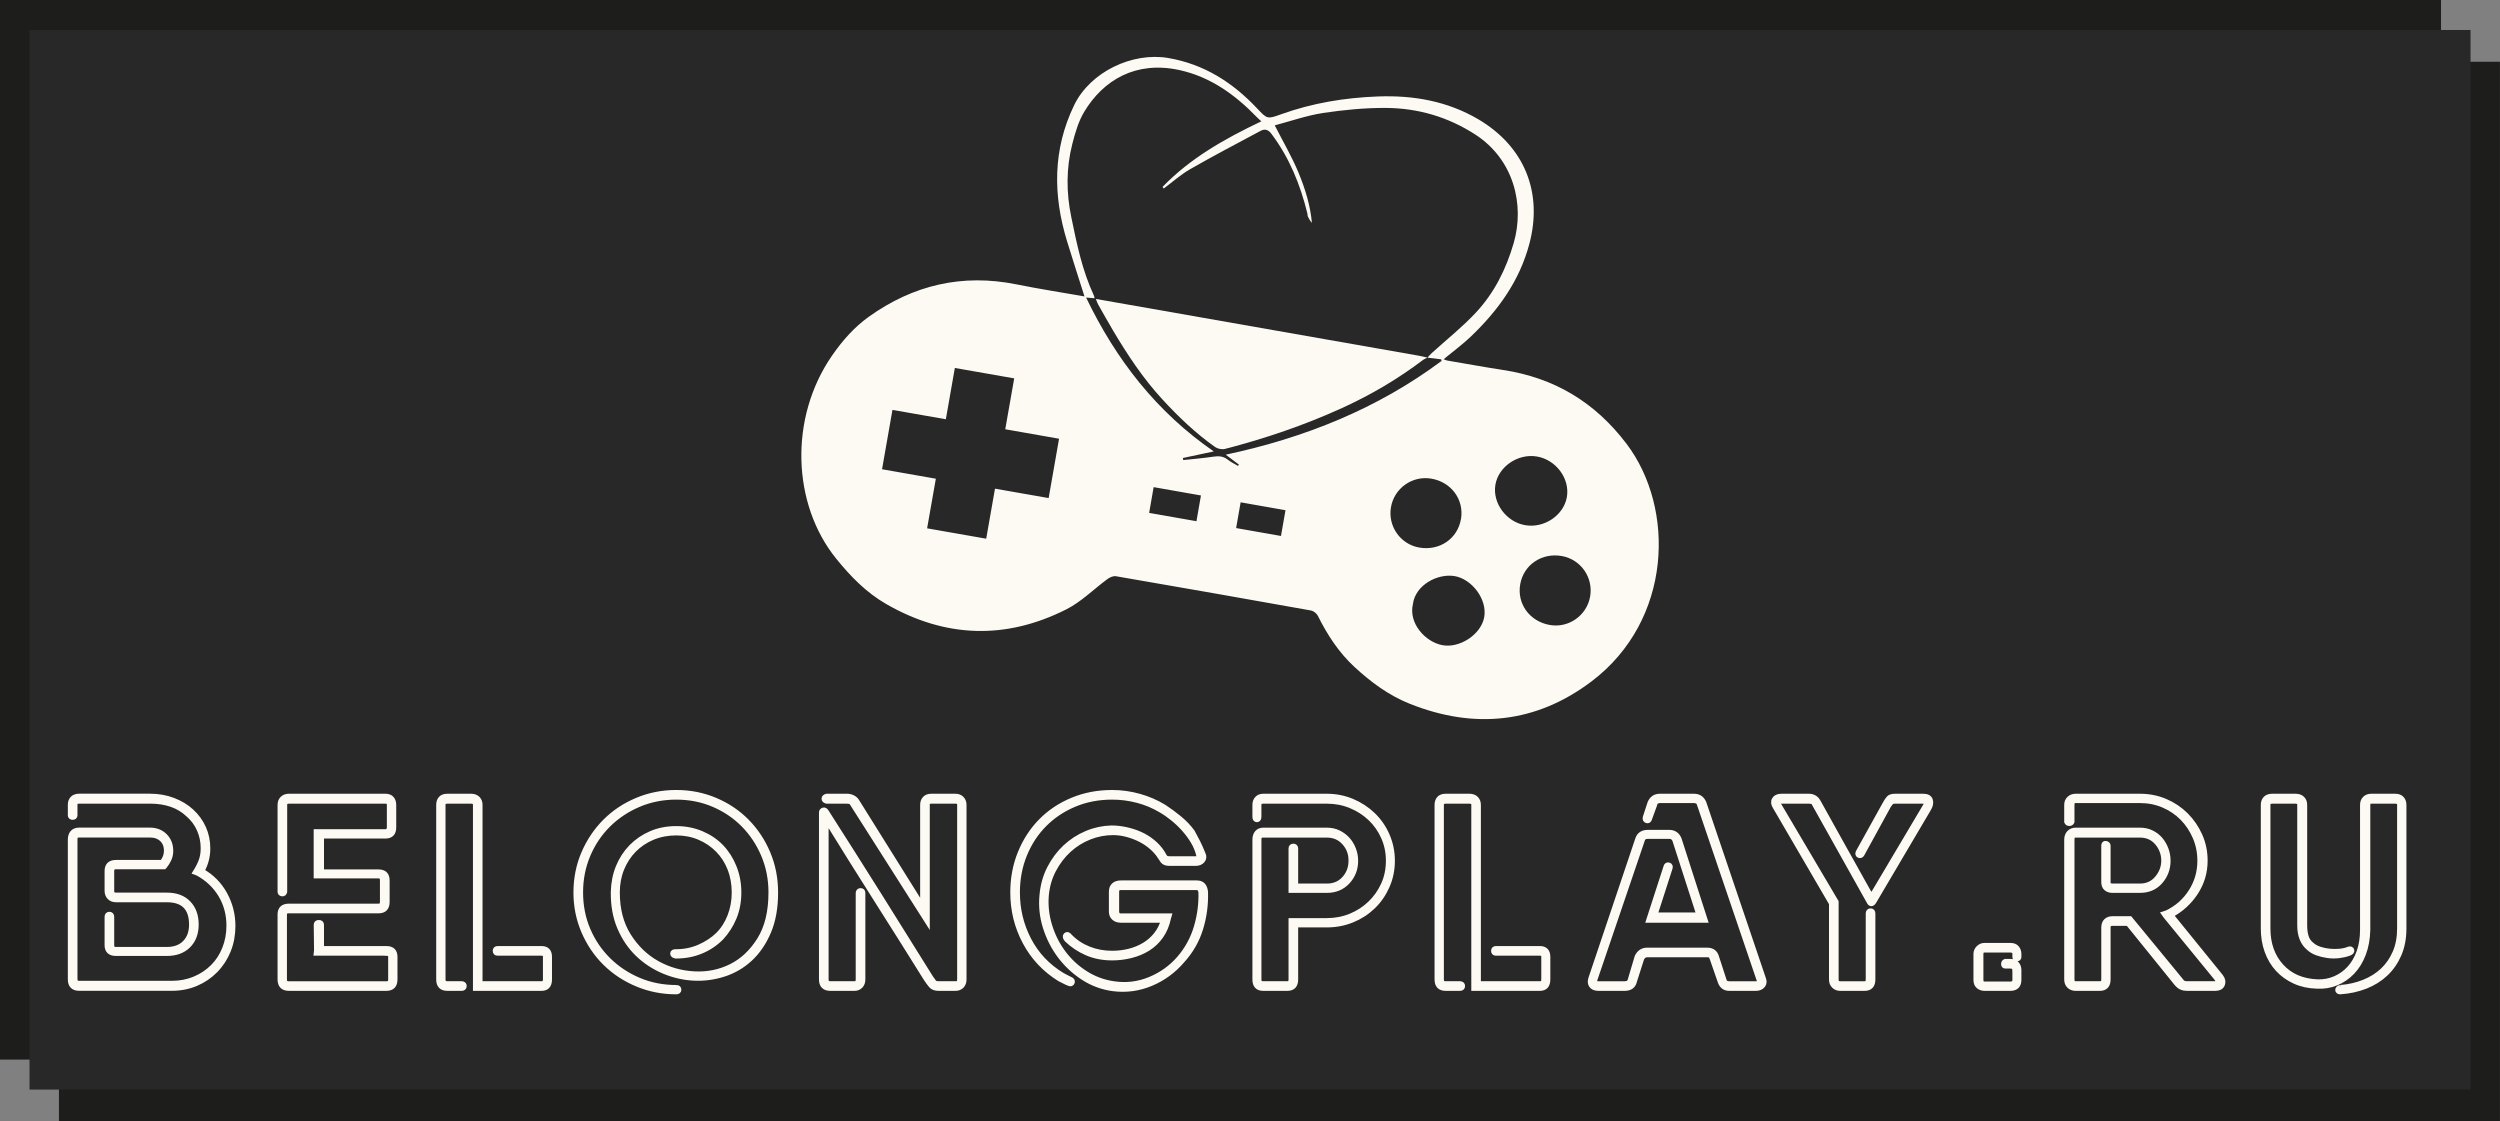 <?xml version="1.0" encoding="UTF-8"?> <svg xmlns="http://www.w3.org/2000/svg" id="Layer_2" viewBox="0 0 477.64 214.25"><rect x="0" y="0" width="477.64" height="214.25" fill="#808080" stroke="none"/> <defs> <style>.cls-1,.cls-2{fill:#fdfaf3;}.cls-3{fill:#1d1d1b;}.cls-4{fill:#282828;}.cls-2{stroke:#fdfaf3;stroke-miterlimit:10;}</style> </defs> <g id="Layer_1-2"> <rect class="cls-3" x="11.26" y="11.8" width="466.37" height="202.44"></rect> <rect class="cls-3" width="466.37" height="202.44"></rect> <rect class="cls-4" x="5.64" y="5.73" width="466.37" height="202.44"></rect> <path class="cls-1" d="m207.2,56.65c-1.13-3.56-2.25-7.03-3.32-10.51-2.72-8.85-2.76-17.57,1.35-26.06,3.09-6.38,11.14-10.16,17.96-9,6.85,1.17,12.3,4.66,16.97,9.61,1.99,2.11,1.95,2.09,4.69,1.11,5.94-2.12,12.07-3.13,18.38-3.37,6.83-.26,13.33.9,19.21,4.36,8.84,5.21,12.35,13.99,9.76,23.77-1.88,7.13-6.01,12.81-11.24,17.79-1.58,1.5-3.35,2.8-5.14,4.28.31.12.51.23.72.26,3.53.6,7.05,1.25,10.59,1.79,9.8,1.49,17.58,6.13,23.62,14.1,9.36,12.34,8.77,33.71-6.67,45.4-10.57,8-22.38,9.22-34.74,4.28-4.03-1.61-7.42-4.13-10.59-7.06-3.01-2.79-5.16-6.13-6.97-9.75-.23-.45-.82-.92-1.3-1.01-12.42-2.22-24.84-4.41-37.28-6.55-.49-.08-1.14.2-1.57.51-2.65,1.94-5.03,4.38-7.92,5.83-11.57,5.83-23.09,5.46-34.37-1.01-3.84-2.21-6.84-5.29-9.6-8.71-8.39-10.38-9.03-26.86-.76-38.79,1.96-2.83,4.22-5.41,7.02-7.41,8.5-6.07,17.87-8.26,28.2-6.18,4.34.88,8.71,1.55,13.04,2.31Zm65.53,11.67h0c.27-.29.52-.6.81-.86,2.82-2.56,5.82-4.94,8.41-7.71,3.54-3.78,5.81-8.33,7.26-13.35,2.09-7.26.05-15.92-7.38-20.72-5.21-3.36-10.96-5.03-17.08-5.06-4-.02-8.03.37-11.99.97-3.17.49-6.25,1.58-9.21,2.36,1.6,3.15,3.3,6.03,4.56,9.09,1.26,3.04,2.24,6.22,2.54,9.54-.34-.38-.58-.78-.77-1.21-.08-.18-.05-.4-.1-.6-1.35-5.5-3.44-10.66-6.88-15.22-.62-.82-1.27-.97-2.07-.54-4.5,2.41-9.03,4.78-13.46,7.32-1.79,1.03-3.36,2.45-5.03,3.69-.07-.11-.15-.21-.22-.32,5.28-5.45,11.76-9.14,18.87-12.52-.36-.33-.64-.57-.89-.83-4.15-4.28-8.87-7.68-14.79-8.97-8.33-1.81-14.52,1.94-18.15,7.96-1.11,1.84-1.74,4.03-2.28,6.14-1.19,4.65-1.18,9.3-.19,14.06,1.05,5.11,2.09,10.17,4.31,14.93.06.13.08.29.13.51-.54-.04-.99-.08-1.62-.13,5.72,11.89,13.46,21.84,24.39,29.4-2.08.44-3.99.84-5.9,1.25.02.13.05.27.07.4,1.92-.21,3.85-.36,5.76-.65,1.03-.16,1.9-.09,2.74.57.6.47,1.31.81,1.97,1.2.05-.09.11-.17.16-.26-.78-.59-1.56-1.17-2.51-1.89,15.13-3.23,28.98-8.78,41.23-17.91-.02-.1-.05-.21-.07-.31-.87-.11-1.75-.21-2.62-.32Zm-82.63,25.04c3.52.62,6.9,1.21,10.25,1.8l1.99-11.34c-3.45-.61-6.8-1.19-10.28-1.81l1.71-9.72c-3.84-.67-7.54-1.33-11.34-1.99-.58,3.29-1.14,6.48-1.72,9.8l-10.2-1.79c-.67,3.84-1.33,7.54-1.99,11.34,3.45.61,6.8,1.19,10.28,1.81l-1.67,9.48c3.84.67,7.54,1.33,11.29,1.98.56-3.18,1.1-6.26,1.68-9.56Zm101.31,6.98c3.62.62,7.34-1.89,7.95-5.36.62-3.53-2.08-7.17-5.76-7.77-3.62-.59-7.33,1.96-7.9,5.43-.57,3.49,2.1,7.09,5.71,7.7Zm-21.47,15.1c-.85,3.65,2.37,7.17,5.56,7.81,3.32.67,7.43-1.99,8.06-5.29.65-3.42-2.34-7.35-5.68-7.9-3.19-.52-7.47,1.67-7.94,5.38Zm9.19-16.25c.63-3.73-1.85-7.11-5.7-7.75-3.63-.6-7.06,1.85-7.68,5.48-.62,3.63,1.83,7.1,5.45,7.7,3.86.65,7.29-1.71,7.92-5.44Zm24.67,14.81c.65-3.63-1.75-7.1-5.37-7.76-3.83-.7-7.31,1.64-7.98,5.36-.67,3.72,1.77,7.11,5.62,7.8,3.61.65,7.08-1.78,7.73-5.41Zm-84.25-16.01c3.1.54,6.07,1.07,9.04,1.59.3-1.69.58-3.31.86-4.92-3.06-.54-6.03-1.06-9.04-1.59l-.86,4.92Zm17.48-2.02c-.3,1.72-.58,3.31-.86,4.92,2.9.51,5.74,1.01,8.57,1.51l.86-4.92-8.57-1.51Z"></path> <path class="cls-1" d="m272.73,68.32c-.28.14-.58.25-.83.43-4.81,3.65-9.99,6.7-15.48,9.2-7.22,3.29-14.71,5.84-22.39,7.82-.57.15-1.4-.03-1.89-.37-3.73-2.64-7-5.77-10.1-9.14-3.66-3.98-6.61-8.44-9.35-13.05-.99-1.67-1.93-3.36-2.89-5.05-.15-.27-.24-.57-.43-1.04l1.45.25c20.08,3.53,40.16,7.05,60.24,10.59.56.1,1.11.24,1.67.37,0,0,0,0,0,0Z"></path> <path class="cls-2" d="m38.84,162.05c0-1.28-.25-2.48-.75-3.59-.5-1.11-1.21-2.07-2.13-2.86-1.8-1.71-4.24-2.56-7.32-2.56h-13.5c-.56,0-.84.24-.84.71v2.02c0,.24-.14.36-.42.36s-.42-.12-.42-.36v-2.02c0-.48.14-.86.42-1.16.28-.3.7-.45,1.26-.45h13.5c1.6,0,3.08.26,4.44.78,1.36.52,2.52,1.22,3.48,2.1,1,.92,1.77,1.98,2.31,3.18.54,1.2.81,2.5.81,3.9,0,1.56-.38,3-1.14,4.32,1.91,1.08,3.37,2.56,4.4,4.44,1.03,1.88,1.54,3.9,1.54,6.06,0,1.68-.29,3.24-.87,4.68-.58,1.44-1.4,2.7-2.46,3.78-1.06,1.08-2.3,1.92-3.71,2.52-1.42.6-2.96.9-4.64.9H15.14c-1.12,0-1.68-.56-1.68-1.68v-26.7c0-.56.14-1,.42-1.32.28-.32.7-.48,1.26-.48h13.5c1.16,0,2.11.37,2.85,1.11.74.74,1.11,1.69,1.11,2.85,0,.56-.11,1.08-.33,1.56-.22.48-.49.92-.81,1.32l-.12.12h-9.18c-.56,0-.84.28-.84.84v3.78c0,.56.28.84.84.84h9.72c1.76,0,3.13.51,4.11,1.53.98,1.02,1.47,2.37,1.47,4.05s-.5,3.02-1.5,4.02c-1,1-2.36,1.5-4.08,1.5h-9.72c-1.12,0-1.68-.52-1.68-1.56v-5.4c0-.32.14-.48.42-.48s.42.16.42.48v5.4c0,.56.28.84.84.84h9.72c1.48,0,2.64-.43,3.48-1.3.84-.87,1.26-2.02,1.26-3.47,0-3.18-1.58-4.77-4.74-4.77h-9.72c-.52,0-.93-.16-1.23-.48-.3-.32-.45-.72-.45-1.2v-3.78c0-1.08.56-1.62,1.68-1.62h8.82c.56-.69.84-1.44.84-2.25,0-.93-.29-1.67-.87-2.22-.58-.54-1.35-.82-2.31-.82h-13.5c-.56,0-.84.28-.84.84v26.7c0,.56.28.84.84.84h17.7c1.56,0,3.01-.28,4.35-.84,1.34-.56,2.5-1.33,3.48-2.31.98-.98,1.74-2.15,2.28-3.51.54-1.36.81-2.82.81-4.38,0-2.16-.52-4.11-1.56-5.85-1.04-1.74-2.5-3.13-4.38-4.17l-.48-.18c.48-.76.85-1.49,1.11-2.19.26-.7.39-1.51.39-2.43Z"></path> <path class="cls-2" d="m73.82,182.09h-13.38l.06-.54-.06-4.86c0-.28.16-.42.48-.42s.48.14.48.42v4.56h12.42c1.08,0,1.62.52,1.62,1.56v4.32c0,1.12-.54,1.68-1.62,1.68h-18.61c-1.12,0-1.68-.56-1.68-1.68v-12.42c0-1.04.56-1.56,1.67-1.56h17.11c.52,0,.78-.28.78-.84v-4.14c0-.56-.26-.84-.78-.84h-11.88v-8.4h13.2c.28,0,.48-.09.6-.27.12-.18.18-.37.18-.57v-4.32c0-.48-.26-.72-.78-.72h-18.43c-.56,0-.83.24-.83.72v16.62c-.08.28-.24.4-.48.36s-.36-.16-.36-.36v-16.62c0-.48.15-.87.45-1.17.3-.3.71-.45,1.23-.45h18.43c.52,0,.91.15,1.17.45.26.3.39.69.39,1.17v4.32c0,1.08-.52,1.62-1.56,1.62h-12.24v6.9h10.92c1.08,0,1.62.54,1.62,1.61v4.11c0,1.11-.54,1.67-1.62,1.67h-17.16c-.56,0-.84.24-.84.72v12.42c0,.56.28.84.84.84h18.66c.56,0,.84-.28.84-.84v-4.32c0-.48-.28-.72-.84-.72Z"></path> <path class="cls-2" d="m103.46,182.09h-8.4c-.28,0-.42-.14-.42-.42s.14-.42.42-.42h8.4c1,0,1.5.52,1.5,1.56v4.32c0,1.12-.5,1.68-1.5,1.68h-12.6v-35.04c0-.48-.28-.72-.85-.72h-4.54c-.57,0-.85.24-.85.72v33.36c0,.56.28.84.85.84h2.72c.32,0,.48.14.48.42s-.16.42-.48.42h-2.72c-1.09,0-1.63-.56-1.63-1.68v-33.36c0-.48.13-.87.39-1.17.26-.3.67-.45,1.24-.45h4.53c.52,0,.94.15,1.24.45.3.3.45.69.45,1.17v34.2h11.76c.52,0,.78-.28.78-.84v-4.32c0-.48-.26-.72-.78-.72Z"></path> <path class="cls-2" d="m129.2,188.69c.32,0,.48.13.48.39s-.16.39-.48.39c-2.64,0-5.13-.49-7.47-1.47-2.34-.98-4.37-2.32-6.09-4.02-1.72-1.7-3.08-3.71-4.08-6.03-1-2.32-1.5-4.8-1.5-7.44s.5-5.18,1.5-7.5c1-2.32,2.36-4.34,4.08-6.06,1.72-1.72,3.75-3.07,6.09-4.05,2.34-.98,4.83-1.47,7.47-1.47s5.12.49,7.44,1.47c2.32.98,4.33,2.33,6.03,4.05,1.7,1.72,3.04,3.74,4.02,6.06.98,2.32,1.47,4.82,1.47,7.5,0,2.92-.45,5.43-1.35,7.53-.9,2.1-2.08,3.82-3.54,5.16-1.46,1.34-3.13,2.31-5.01,2.91-1.88.6-3.79.85-5.73.75-1.94-.1-3.84-.54-5.7-1.32-1.86-.78-3.51-1.86-4.95-3.24s-2.59-3.07-3.45-5.07c-.86-2-1.27-4.28-1.23-6.84.04-1.72.36-3.31.96-4.77.6-1.46,1.43-2.73,2.49-3.81,1.06-1.08,2.31-1.93,3.75-2.55s3.04-.93,4.8-.93,3.32.31,4.8.93c1.48.62,2.74,1.47,3.78,2.55,1.04,1.08,1.86,2.37,2.46,3.87s.9,3.11.9,4.83-.3,3.36-.9,4.8-1.42,2.72-2.46,3.84c-1.12,1.12-2.41,1.98-3.87,2.58-1.46.6-3.03.9-4.71.9h-.12c-.36-.08-.54-.23-.54-.45s.18-.33.54-.33h.12c1.56,0,3.03-.3,4.41-.9,1.38-.6,2.57-1.38,3.57-2.34,1-1,1.77-2.2,2.31-3.6.54-1.4.81-2.9.81-4.5s-.27-3.15-.81-4.53-1.31-2.58-2.31-3.6c-1-1.02-2.18-1.82-3.54-2.4-1.36-.58-2.84-.87-4.44-.87s-3.15.29-4.53.87c-1.38.58-2.57,1.38-3.57,2.4-1,1.02-1.78,2.22-2.34,3.6-.56,1.38-.84,2.89-.84,4.53,0,3.24.72,6,2.16,8.28,1.44,2.28,3.25,4.03,5.43,5.25,2.18,1.22,4.54,1.9,7.08,2.04,2.54.14,4.9-.33,7.08-1.41,2.18-1.08,4-2.79,5.46-5.13,1.46-2.34,2.19-5.35,2.19-9.03,0-2.56-.47-4.95-1.41-7.17-.94-2.22-2.22-4.15-3.84-5.79-1.62-1.64-3.53-2.93-5.73-3.87-2.2-.94-4.58-1.41-7.14-1.41s-4.95.47-7.17,1.41c-2.22.94-4.16,2.23-5.82,3.87-1.66,1.64-2.96,3.57-3.9,5.79-.94,2.22-1.41,4.61-1.41,7.17s.47,4.94,1.41,7.14c.94,2.2,2.24,4.12,3.9,5.76,1.66,1.64,3.6,2.93,5.82,3.87,2.22.94,4.61,1.41,7.17,1.41Z"></path> <path class="cls-2" d="m177.14,153.77v22.2l-14.28-22.44c-.08-.2-.22-.33-.42-.39-.2-.06-.4-.09-.6-.09h-3.9c-.32-.08-.48-.23-.48-.45s.16-.37.48-.45h3.9c.36,0,.71.08,1.05.24.34.16.61.4.81.72l12.6,20.16v-19.5c0-.48.14-.87.42-1.17.28-.3.67-.45,1.19-.45h4.64c.48,0,.86.15,1.16.45.3.3.45.69.45,1.17v33.36c0,.52-.15.93-.45,1.23-.3.3-.69.45-1.17.45h-3.23c-.64,0-1.11-.18-1.41-.54-.3-.36-.61-.78-.93-1.26-3.19-5.12-6.4-10.21-9.61-15.27-3.21-5.06-6.4-10.15-9.55-15.27v30.66c0,.56.28.84.84.84h4.62c.48,0,.72-.28.72-.84v-16.5c0-.28.14-.43.42-.45.28-.02.42.13.42.45v16.5c0,.52-.15.93-.45,1.23-.3.3-.67.45-1.11.45h-4.62c-1.12,0-1.68-.56-1.68-1.68v-31.92c0-.2.11-.34.33-.42.22-.08.43.06.63.42,3.4,5.32,6.74,10.59,10.02,15.81,3.28,5.22,6.56,10.47,9.84,15.75.24.32.44.6.6.84.16.24.48.36.96.36h3.24c.52,0,.78-.28.78-.84v-33.36c0-.48-.26-.72-.78-.72h-4.68c-.52,0-.78.24-.78.72Z"></path> <path class="cls-2" d="m228.68,169.55h-14.52c-.56,0-.84.28-.84.84v3.78c0,.2.06.39.18.57.12.18.34.27.66.27h9.18l-.12.42c-.28,1.32-.76,2.46-1.44,3.42-.68.96-1.5,1.74-2.46,2.34-.96.6-2.03,1.05-3.21,1.35-1.18.3-2.39.45-3.63.45-1.76,0-3.36-.31-4.8-.93-1.44-.62-2.72-1.47-3.84-2.55-.32-.36-.38-.64-.18-.84.2-.2.44-.12.72.24,1,1.04,2.2,1.84,3.6,2.4,1.4.56,2.9.84,4.5.84,1.12,0,2.2-.13,3.24-.39,1.04-.26,2-.65,2.88-1.17.88-.52,1.64-1.18,2.28-1.98.64-.8,1.12-1.74,1.44-2.82h-8.16c-.56,0-1-.15-1.32-.45-.32-.3-.48-.69-.48-1.17v-3.78c0-.56.16-.98.48-1.26.32-.28.76-.42,1.32-.42h14.52c.96,0,1.5.56,1.62,1.68.08,2.4-.23,4.74-.93,7.02-.7,2.28-1.87,4.32-3.51,6.12-1.64,1.92-3.62,3.37-5.94,4.35-2.32.98-4.74,1.31-7.26.99-2.08-.28-3.99-.99-5.73-2.13-1.74-1.14-3.22-2.53-4.44-4.17-1.22-1.64-2.14-3.46-2.76-5.46-.62-2-.83-4.02-.63-6.06.16-1.88.64-3.6,1.44-5.16.8-1.56,1.8-2.9,3-4.02,1.2-1.12,2.56-2,4.08-2.64,1.52-.64,3.1-.98,4.74-1.02.88,0,1.79.1,2.73.3.94.2,1.84.49,2.7.87.86.38,1.66.87,2.4,1.47.74.6,1.37,1.3,1.89,2.1.16.32.32.59.48.81.16.22.46.33.9.33h4.98c.56,0,.76-.24.6-.72-.2-.88-.55-1.74-1.05-2.58-.5-.84-1.08-1.63-1.74-2.37-.66-.74-1.37-1.42-2.13-2.04-.76-.62-1.52-1.15-2.28-1.59-1.4-.84-2.9-1.47-4.5-1.89-1.6-.42-3.22-.63-4.86-.63-2.6,0-5,.46-7.2,1.38-2.2.92-4.11,2.19-5.73,3.81-1.62,1.62-2.89,3.55-3.81,5.79-.92,2.24-1.38,4.66-1.38,7.26,0,3.24.73,6.26,2.19,9.06,1.46,2.8,3.57,5.04,6.33,6.72.32.16.6.31.84.45.24.14.5.27.78.39.32.12.43.31.33.57-.1.26-.31.31-.63.15-.32-.12-.62-.26-.9-.42-.28-.16-.56-.3-.84-.42-2.84-1.76-5.04-4.1-6.6-7.02-1.56-2.92-2.34-6.08-2.34-9.48,0-2.72.48-5.25,1.44-7.59.96-2.34,2.28-4.36,3.96-6.06,1.68-1.7,3.68-3.03,6-3.99,2.32-.96,4.84-1.44,7.56-1.44,1.76,0,3.49.24,5.19.72,1.7.48,3.27,1.16,4.71,2.04,1.04.68,2.03,1.41,2.97,2.19.94.78,1.75,1.63,2.43,2.55.36.64.71,1.3,1.05,1.98.34.68.67,1.42.99,2.22.24.48.21.9-.09,1.26-.3.36-.73.54-1.29.54h-4.98c-.64,0-1.07-.16-1.29-.48-.22-.32-.49-.72-.81-1.2-.48-.64-1.05-1.22-1.71-1.74-.66-.52-1.38-.96-2.16-1.32-.78-.36-1.58-.64-2.4-.84-.82-.2-1.63-.3-2.43-.3-1.56,0-3.07.29-4.53.87-1.46.58-2.77,1.4-3.93,2.46-1.16,1.06-2.13,2.33-2.91,3.81-.78,1.48-1.25,3.1-1.41,4.86-.16,1.92.05,3.84.63,5.76.58,1.92,1.45,3.66,2.61,5.22,1.16,1.56,2.57,2.87,4.23,3.93,1.66,1.06,3.47,1.73,5.43,2.01,2.4.36,4.71.08,6.93-.84,2.22-.92,4.09-2.26,5.61-4.02,1.52-1.76,2.61-3.76,3.27-6,.66-2.24.95-4.48.87-6.72-.12-.56-.38-.84-.78-.84Z"></path> <path class="cls-2" d="m253.52,153.05h-12.18c-.56,0-.84.24-.84.72v2.28c0,.36-.12.54-.36.54s-.36-.18-.36-.54v-2.28c0-.48.14-.87.42-1.17s.66-.45,1.14-.45h12.15c1.72,0,3.33.32,4.85.96,1.52.64,2.84,1.51,3.98,2.61,1.14,1.1,2.04,2.4,2.69,3.9s.99,3.11.99,4.83-.33,3.33-.99,4.83-1.55,2.8-2.69,3.9c-1.14,1.1-2.46,1.96-3.98,2.58-1.52.62-3.13.93-4.84.93h-5.98v10.44c0,1.12-.52,1.68-1.56,1.68h-4.62c-1.04,0-1.56-.56-1.56-1.68v-26.7c0-.56.14-1,.42-1.32.28-.32.66-.48,1.14-.48h12.18c.8,0,1.53.16,2.19.48.66.32,1.23.74,1.71,1.26.48.52.86,1.14,1.14,1.86.28.72.42,1.46.42,2.22,0,1.56-.51,2.89-1.53,3.99-1.02,1.1-2.33,1.65-3.93,1.65h-6.84v-7.98c0-.28.14-.42.42-.42s.42.14.42.42v7.2h6c1.36,0,2.47-.47,3.33-1.42.86-.95,1.29-2.1,1.29-3.47s-.43-2.48-1.29-3.44c-.86-.96-1.97-1.45-3.33-1.45h-12.18c-.56,0-.84.28-.84.84v26.76c0,.56.28.84.84.84h4.62c.48,0,.72-.28.72-.84v-11.22h6.84c1.6,0,3.11-.29,4.53-.87s2.67-1.39,3.75-2.43c1.08-1.04,1.93-2.25,2.55-3.63s.93-2.89.93-4.53-.31-3.1-.93-4.5c-.62-1.4-1.47-2.61-2.55-3.63-1.08-1.02-2.33-1.82-3.75-2.4s-2.93-.87-4.53-.87Z"></path> <path class="cls-2" d="m294.2,182.09h-8.4c-.28,0-.42-.14-.42-.42s.14-.42.42-.42h8.4c1,0,1.5.52,1.5,1.56v4.32c0,1.12-.5,1.68-1.5,1.68h-12.6v-35.04c0-.48-.28-.72-.85-.72h-4.54c-.57,0-.85.24-.85.72v33.36c0,.56.28.84.85.84h2.72c.32,0,.48.14.48.42s-.16.42-.48.42h-2.72c-1.09,0-1.63-.56-1.63-1.68v-33.36c0-.48.13-.87.39-1.17s.68-.45,1.24-.45h4.53c.52,0,.94.15,1.24.45s.45.69.45,1.17v34.2h11.76c.52,0,.78-.28.78-.84v-4.32c0-.48-.26-.72-.78-.72Z"></path> <path class="cls-2" d="m324.74,153.77c-.08-.32-.22-.54-.42-.66s-.42-.18-.66-.18h-6.54c-.2,0-.41.06-.63.18s-.35.34-.39.66l-.96,2.64c-.08.32-.25.44-.51.36-.26-.08-.35-.28-.27-.6l.9-2.76c.36-.84.98-1.26,1.86-1.26h6.54c.88,0,1.5.42,1.86,1.26l11.34,33.48c.24.56.21,1.02-.09,1.38s-.73.54-1.29.54h-5.1c-.88,0-1.46-.46-1.74-1.38l-1.5-4.32c-.12-.32-.24-.52-.36-.6-.08-.08-.3-.12-.66-.12h-11.4c-.48,0-.84.24-1.08.72l-1.38,4.32c-.2.92-.82,1.38-1.86,1.38h-5.04c-.6,0-1.03-.18-1.29-.54s-.29-.82-.09-1.38l8.94-26.58c.28-.84.92-1.26,1.92-1.26h4.08c.88,0,1.5.42,1.86,1.26l4.98,15.48h-10.74l3.3-10.2c.08-.28.25-.38.51-.3.26.08.33.28.21.6l-2.88,8.94h8.46l-4.62-14.34c-.2-.48-.56-.72-1.08-.72h-4.08c-.6,0-.96.24-1.08.72l-9.06,26.64c-.16.56.06.84.66.84h5.04c.6,0,.96-.24,1.08-.72l1.32-4.44c.4-.84,1.04-1.26,1.92-1.26h11.4c.96,0,1.56.42,1.8,1.26l1.44,4.44c.12.48.46.72,1.02.72h5.1c.64,0,.84-.28.6-.84l-11.34-33.36Z"></path> <path class="cls-2" d="m367.46,153.05h-5.4c-.36,0-.6.06-.72.18s-.28.32-.48.6l-5.16,9.42c-.16.2-.34.25-.54.15-.2-.1-.24-.29-.12-.57l5.16-9.3c.24-.44.47-.78.69-1.02s.61-.36,1.17-.36h5.4c.72,0,1.16.24,1.32.72.16.48.06,1.02-.3,1.62l-10.44,17.7c-.36.6-.68.6-.96,0l-10.38-18.54c-.12-.28-.27-.45-.45-.51-.18-.06-.39-.09-.63-.09h-5.28c-.68,0-.84.26-.48.78l10.92,18.48v14.82c0,.56.26.84.78.84h4.68c.48,0,.72-.28.72-.84v-12.6c0-.32.14-.48.42-.48s.42.16.42.48v12.6c0,1.12-.52,1.68-1.56,1.68h-4.68c-.44,0-.82-.15-1.14-.45-.32-.3-.48-.71-.48-1.23v-14.52l-10.74-18.42c-.36-.56-.42-1.04-.18-1.44.24-.4.68-.6,1.32-.6h5.28c.8,0,1.4.38,1.8,1.14,1.76,3.16,3.34,6,4.74,8.52.6,1.08,1.2,2.15,1.8,3.21.6,1.06,1.14,2.03,1.62,2.91.48.88.9,1.63,1.26,2.25.36.62.6,1.01.72,1.17l10.26-17.28c.2-.28.3-.52.3-.72s-.22-.3-.66-.3Z"></path> <path class="cls-2" d="m384.98,185.33c0-.2-.07-.38-.21-.54-.14-.16-.37-.24-.69-.24h-.96c-.2,0-.3-.12-.3-.36s.1-.4.3-.48h.96c.56,0,.97.16,1.23.48.26.32.39.7.39,1.14v1.86c0,1.08-.54,1.62-1.62,1.62h-4.92c-.44,0-.82-.13-1.14-.39-.32-.26-.48-.67-.48-1.23v-4.92c0-.44.16-.82.48-1.14.32-.32.7-.48,1.14-.48h4.92c.56,0,.97.16,1.23.48.26.32.39.7.39,1.14v.6c0,.2-.12.29-.36.27-.24-.02-.36-.11-.36-.27v-.6c0-.52-.3-.78-.9-.78h-4.92c-.48,0-.72.26-.72.78v4.92c0,.56.24.84.72.84h4.92c.6,0,.9-.28.9-.84v-1.86Z"></path> <path class="cls-2" d="m423.5,186.89l-9.72-11.88-.3-.42.54-.18c1.92-.92,3.45-2.27,4.59-4.05,1.14-1.78,1.71-3.75,1.71-5.91,0-1.6-.3-3.1-.9-4.5-.6-1.4-1.41-2.62-2.43-3.66-1.02-1.04-2.23-1.86-3.63-2.46-1.4-.6-2.9-.9-4.5-.9h-12.3c-.48,0-.72.28-.72.84v3.24c-.08.2-.24.3-.48.3s-.4-.1-.48-.3v-3.24c0-.48.16-.87.48-1.17.32-.3.72-.45,1.2-.45h12.3c1.72,0,3.33.32,4.83.96,1.5.64,2.81,1.52,3.93,2.64s2.01,2.42,2.67,3.9c.66,1.48.99,3.08.99,4.8,0,2.2-.6,4.22-1.8,6.06s-2.78,3.28-4.74,4.32l9.54,11.76c.4.52.5,1.02.3,1.5-.2.48-.64.72-1.32.72h-5.46c-.76,0-1.38-.28-1.86-.84l-9.36-11.58h-3c-.56,0-.84.28-.84.84v9.9c0,1.12-.52,1.68-1.56,1.68h-4.62c-.48,0-.88-.15-1.2-.45-.32-.3-.48-.71-.48-1.23v-26.7c0-.56.16-1,.48-1.32.32-.32.72-.48,1.2-.48h12.3c.8,0,1.53.16,2.19.48.66.32,1.22.75,1.68,1.29.46.54.82,1.16,1.08,1.86.26.7.39,1.43.39,2.19,0,1.52-.49,2.84-1.47,3.96-.98,1.12-2.27,1.68-3.87,1.68h-5.28c-.48,0-.87-.13-1.17-.39-.3-.26-.45-.65-.45-1.17v-6.96c0-.32.13-.45.39-.39.26.06.39.19.39.39v6.96c0,.52.28.78.84.78h5.28c1.36,0,2.46-.5,3.3-1.51.84-1.01,1.26-2.13,1.26-3.38s-.42-2.42-1.26-3.41-1.94-1.48-3.3-1.48h-12.3c-.48,0-.72.28-.72.84v26.76c0,.56.24.84.72.84h4.62c.52,0,.78-.28.78-.84v-9.9c0-.56.15-.98.45-1.26.3-.28.69-.42,1.17-.42h3.36l9.72,11.82c.24.4.62.6,1.14.6h5.46c.48,0,.69-.11.63-.33-.06-.22-.19-.47-.39-.75Z"></path> <path class="cls-2" d="m447.14,188.69c1.6-.12,3.1-.46,4.5-1.02,1.4-.56,2.6-1.31,3.6-2.25,1-.94,1.79-2.08,2.37-3.42s.87-2.87.87-4.59v-23.64c0-.48-.28-.72-.84-.72h-4.62c-.44,0-.66.24-.66.72v23.88c-.04,1.72-.32,3.26-.84,4.62-.52,1.36-1.22,2.5-2.1,3.42-.88.92-1.9,1.62-3.06,2.1-1.16.48-2.4.68-3.72.6-1.56-.04-2.97-.35-4.23-.93-1.26-.58-2.33-1.35-3.21-2.31s-1.56-2.1-2.04-3.42c-.48-1.32-.72-2.76-.72-4.32v-23.64c0-.48.14-.87.42-1.17.28-.3.7-.45,1.26-.45h4.44c.56,0,.99.15,1.29.45s.45.69.45,1.17v23.04c0,.84.1,1.57.3,2.19.2.62.56,1.13,1.08,1.53.4.36.91.64,1.53.84.62.2,1.26.33,1.92.39.66.06,1.3.06,1.92,0,.62-.06,1.17-.19,1.65-.39.32-.12.52-.06.6.18.08.24-.12.44-.6.6-.56.2-1.19.34-1.89.42-.7.08-1.4.07-2.1-.03-.7-.1-1.36-.26-1.98-.48-.62-.22-1.15-.53-1.59-.93-1.16-.96-1.74-2.4-1.74-4.32v-23.04c0-.48-.28-.72-.84-.72h-4.44c-.56,0-.84.24-.84.72v23.64c0,2.92.85,5.32,2.55,7.2,1.7,1.88,4.01,2.88,6.93,3,1.2.04,2.33-.17,3.39-.63,1.06-.46,1.98-1.12,2.76-1.98.78-.86,1.39-1.91,1.83-3.15.44-1.24.66-2.64.66-4.2v-23.88c0-.48.15-.87.45-1.17s.69-.45,1.17-.45h4.62c.52,0,.92.15,1.2.45.28.3.42.69.42,1.17v23.64c0,1.84-.31,3.48-.93,4.92-.62,1.44-1.47,2.67-2.55,3.69-1.08,1.02-2.36,1.82-3.84,2.4-1.48.58-3.08.93-4.8,1.05-.32,0-.48-.11-.48-.33s.16-.37.48-.45Z"></path> </g> </svg> 